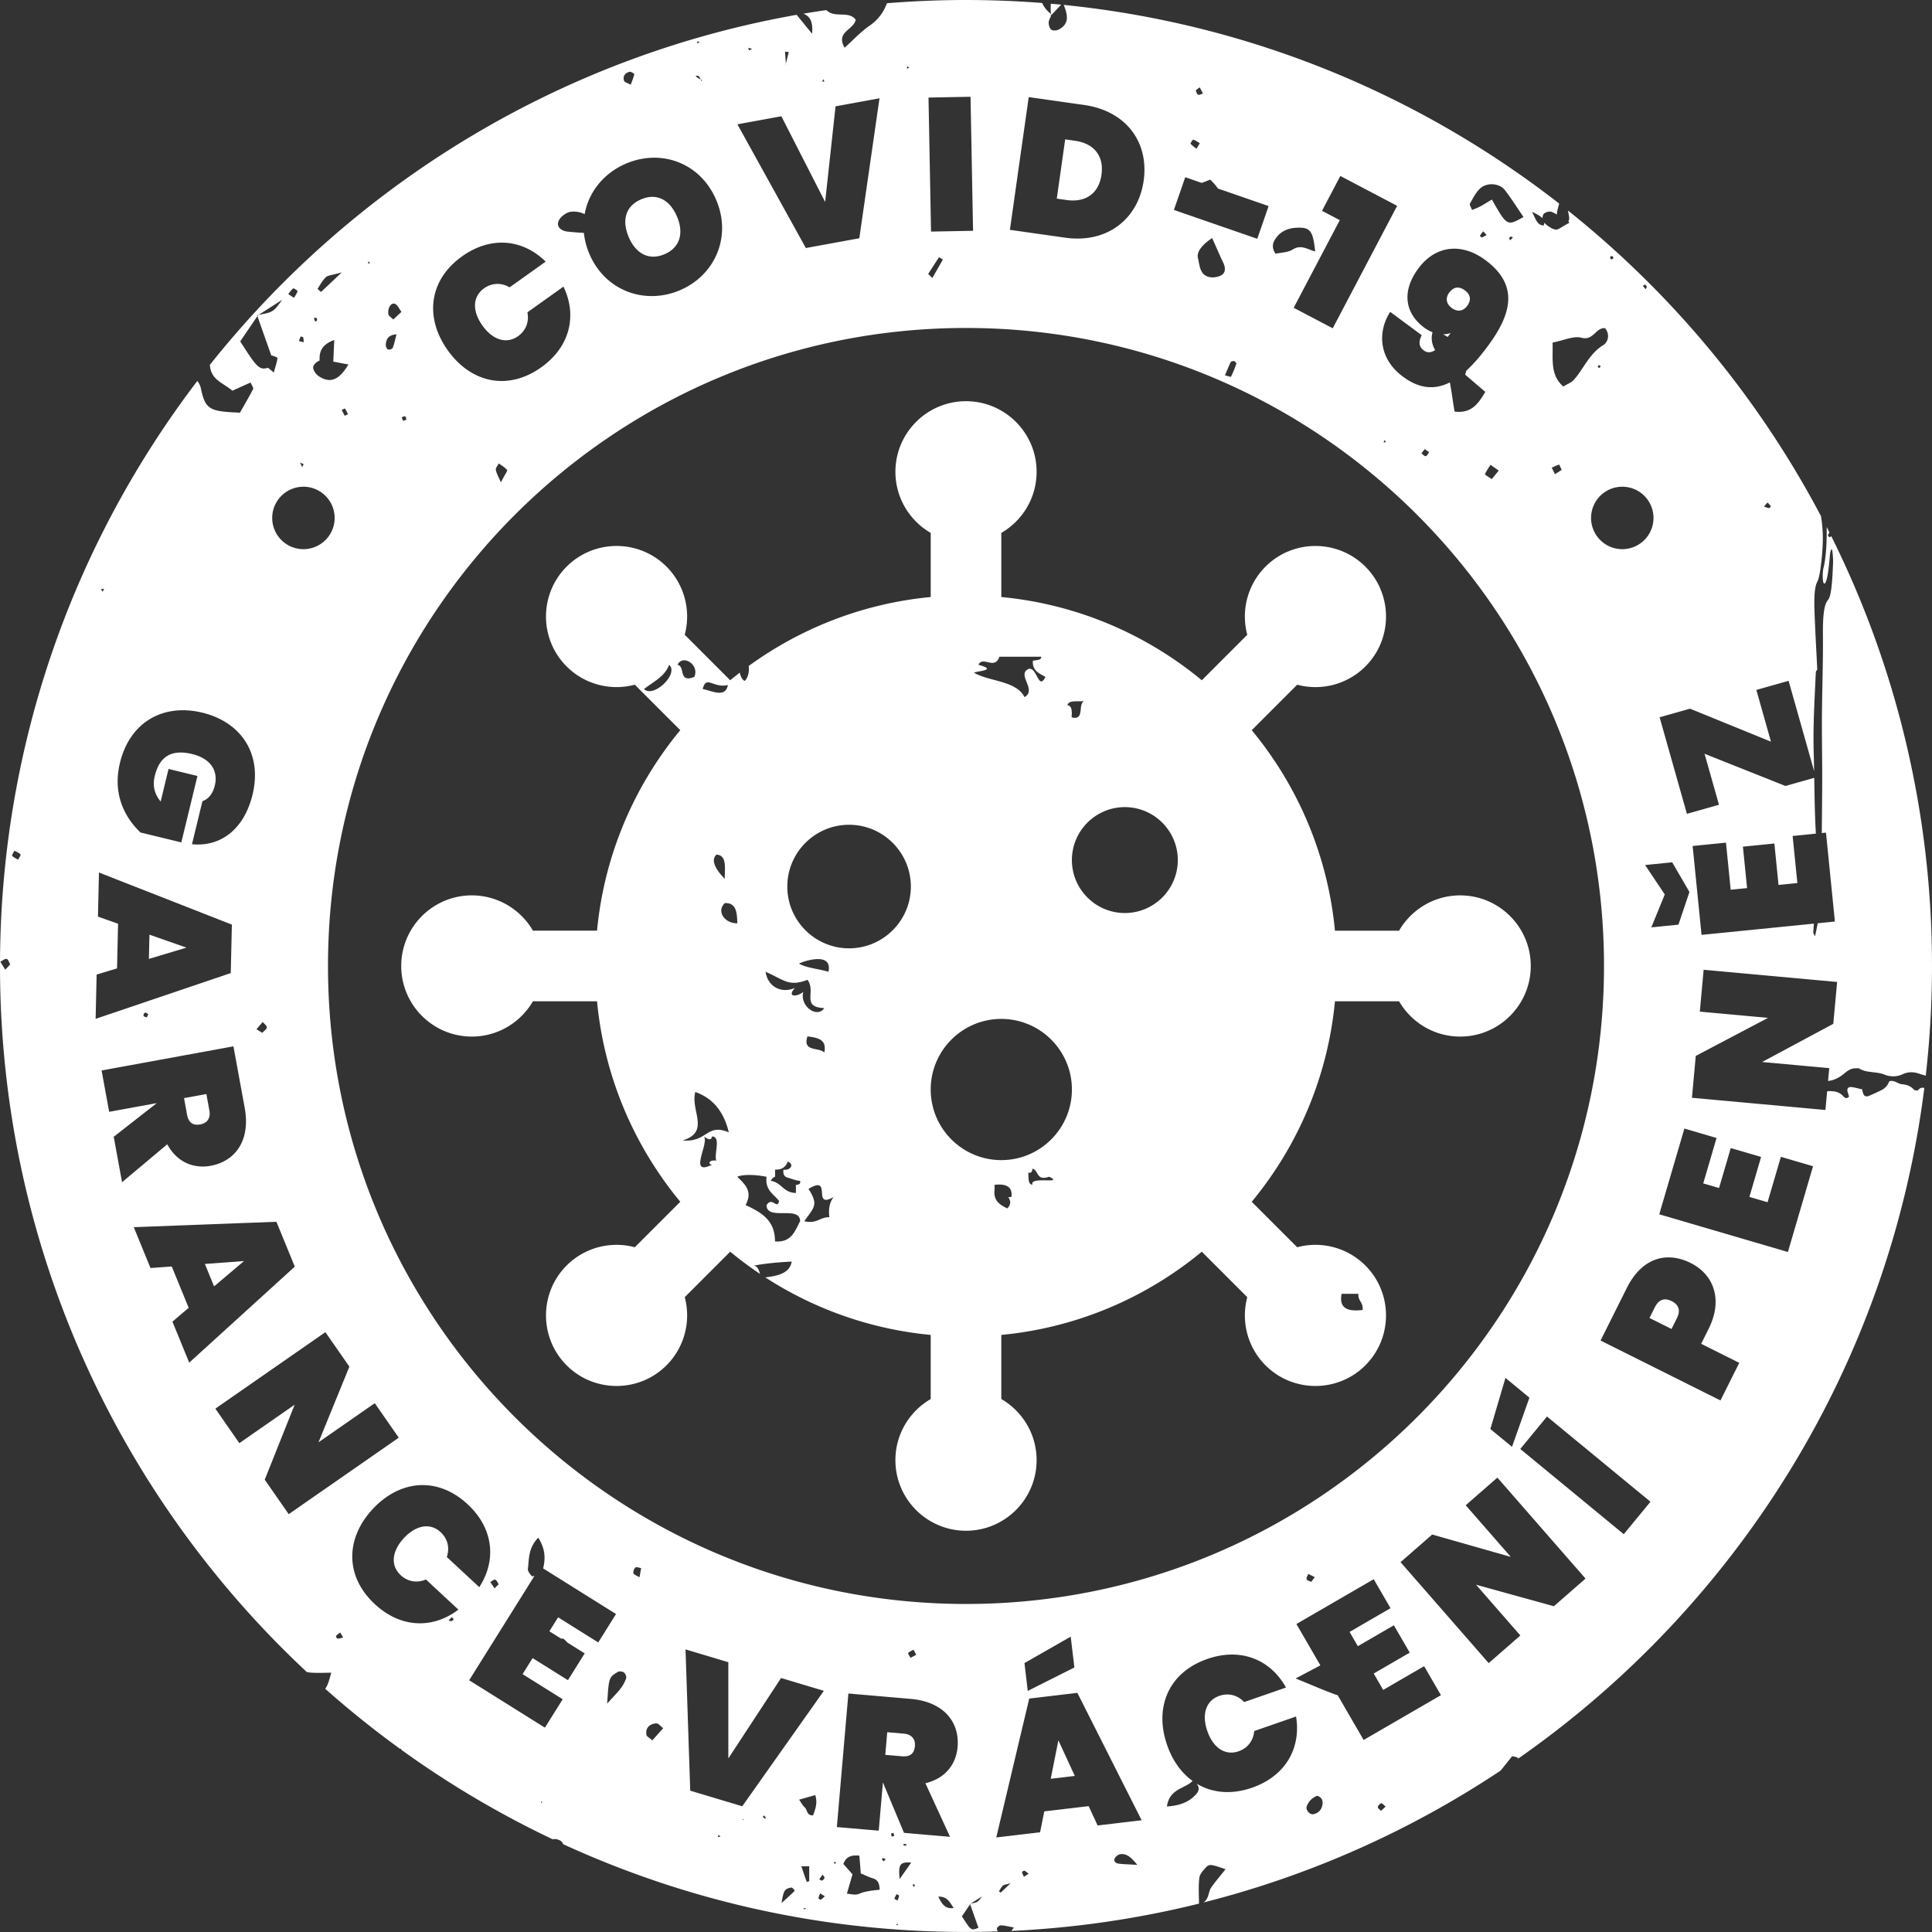 <svg xmlns="http://www.w3.org/2000/svg" width="306.166" height="306.162"><rect width="100%" height="100%" fill="#333333" stroke="none"/><path fill="#fff" d="M230.061 48.806c.844.625 1.779.571 2.439-.321.732-.988.499-1.833-.369-2.476-.867-.643-1.743-.62-2.476.369-.66.892-.438 1.803.406 2.428zm-55.51-21.115c.434-3.06-1.266-4.968-4.177-5.381l-1.575-.223-1.33 9.388 1.574.223c2.911.413 5.074-.947 5.508-4.007zM105.316 40.28c2.458-1.043 3.073-3.357 1.972-5.953-1.125-2.651-3.205-3.79-5.663-2.747-2.513 1.066-3.112 3.341-1.987 5.993 1.101 2.596 3.165 3.774 5.678 2.707zM31.755 178.182c1.062-.194 1.652-.973 1.425-2.213l-.476-2.597-3.541.648.475 2.597c.227 1.239.877 1.792 2.117 1.565zm111.476 96.551l-2.631-.228-.309 3.587 2.63.228c1.255.108 1.959-.373 2.068-1.629.093-1.076-.503-1.85-1.758-1.958zM33.925 203.855l4.743-4.016-6.199.462zm230.987 2.337c-1.046-.523-1.999-.362-2.67.98l-.845 1.69 3.489 1.743.845-1.69c.672-1.341.228-2.2-.819-2.723zM23.594 151.958l5.954-1.785-5.866-2.055zM166.51 281.884l3.814-.451-2.601-5.645zm.14-279.556l-.001.002.001.001-.003.004-.016.033c.473-.501.955-1.016 1.535-1.631-.546-.053-1.094-.098-1.641-.146-.036.533-.021 1.079.003 1.63.04.036.078.073.12.109zm62.766 51.064c.152-.199.305-.397.465-.613a3.584 3.584 0 01-1.185.196z"/><path fill="#fff" d="M292.18 170.183c.587-.488 1.153-.93 1.962-.883.159.008.354-.05.47.021 1.221.756 2.693.443 3.972.958.97.39 1.979.396 2.935-.048.88-.406 1.734-.387 2.621-.082.343.116.691.215 1.037.317.646-5.708.989-11.508.989-17.388 0-24.468-5.75-47.59-15.958-68.104-.08.057-.16.113-.247.157-.045.021-.315-.23-.294-.287.062-.161.152-.313.246-.463-.146-.289-.285-.582-.433-.87.017 2.441-.095 4.854-.509 6.491-.125.504-.171 1.575-.047 2.177.085.399.252.349.364.14.352-.646.535-2.447.707-4.417.047-.542.249-1.031.329-.798.09.26.188 1.483.163 2.087-.109 2.781-.259 5.279-.8 5.887-.584.65-.835 2.264-.807 5.477.042 4.659-.145 9.132-.16 13.708-.01 3.044.054 6.098.049 9.145-.008 2.871-.041 5.739-.07 8.607l.666-.067 1.412 14.087-2.725.273a42.07 42.07 0 01-.404 1.962c-.051.221-.172-.246-.306-.47.035-.487.068-.96.103-1.431l-17.799 1.783-1.412-14.087 5.283-.529.747 7.461 2.597-.26-.658-6.566 4.984-.5.658 6.566 2.984-.299-.747-7.461 3.681-.369c-.165-2.858-.21-5.854-.257-8.845l-4.561 1.29-12.823-5.104 2.286 8.083-5.081 1.437L263 113.668l4.821-1.363 12.827 5.228-2.318-8.199 5.11-1.445 4.044 14.304c-.017-.939-.033-1.878-.062-2.803-.134-4.379.148-8.595.327-12.778.014-.311.166-.364.235-.5-.149-3.049-.312-5.89-.424-8.813-.105-2.705-.003-4.288.404-5.059.328-.623.525-1.917.697-3.507.302-2.832.253-4.567-.023-6.517-.02-.135-.038-.272-.057-.409a153.739 153.739 0 00-40.105-48.447c.064.338.125.665.182.992.046.272-.012.557-.119.792l.21.13a13.22 13.22 0 00-.585.322c-.016.009-.031.021-.048.028-.81.473-1.274.834-1.639.756-.647-.14-1.27-.601-1.779-1.086.001.133-.013.275-.054.436-1.081-.034-1.219-.967-1.875-2.166.778.372 1.35.661 1.663 1.032.01-.265.076-.542.194-.685.233-.282.903-.471 1.246-.34.279.105.548.247.857.433a1.956 1.956 0 01.063-.624c.09-.36.185-.719.294-1.117C224.968 15.029 197.997 3.732 168.565.775c.672 1.671.893 2.96-.728 3.876-.329.186-.934.252-1.209.07-.286-.19-.451-.753-.441-1.146.014-.406.273-.805.441-1.204l-.093.099a21.079 21.079 0 01-.01-.246c-.594-.524-1.098-1.094-1.371-1.751A155.123 155.123 0 00153.08 0c-4.217 0-8.393.178-12.524.513-.516 1.381-1.348 2.593-2.759 3.564-1.42.979-2.611 2.286-3.953 3.488-1.449-2.549 1.414-2.764 1.769-4.448-1.108-1.409-3.14-.306-4.414-1.319-.088-.07-.183-.132-.276-.196a152.64 152.64 0 00-3.613.569c1.085.407 1.564 1.334 1.375 3.168a3478.375 3478.375 0 01-2.441-2.991C88.766 8.976 56.002 29.241 33.247 57.831c.006.034.021.068.024.103.183 2.282 2.066 2.714 3.556 3.982l2.891-1.304c.195.482.487.855.397 1.033-.663 1.29-1.403 2.541-2.091 3.752-4.767-.201-5.48-.447-6.191-3.848a2.74 2.74 0 00-.567-1.173C11.654 86.107 0 118.231 0 153.081c0 44.164 18.71 83.952 48.626 111.893.183.025.364.066.547.081 1.075.091 2.162.021 3.322.021-.354 1.291-.558 2.029-.96 2.546a153.73 153.73 0 0011.895 9.544c.05-.021.099-.041.139-.062.006.06.015.119.022.179a152.923 152.923 0 0023.995 14.191c.369-.081.77-.025 1.19.202.219.119.383.339.471.574 19.431 8.927 41.049 13.912 63.833 13.912 1.695 0 3.381-.037 5.063-.092-.107-.151-.185-.323-.164-.45.032-.206.4-.511.615-.504.578.013 1.156.169 2.063.325a4.296 4.296 0 01-.389.554 152.986 152.986 0 0029.736-4.326c-.008-1.437-.105-2.782.054-4.094.077-.614.645-1.228 1.122-1.715.486-.497.848-.396 3.032.356-.788.998-1.582 1.909-2.269 2.896-.473.68-.313 1.743-1.22 2.377a152.305 152.305 0 0047.086-20.905l1.805-2.255c.513.017.826.142 1.004.34 34.628-24.183 58.794-62.314 64.332-106.252-.314-.081-.666-.09-.965.336-.07.097-.584.055-.701-.086-.526-.625-1.203-.774-1.962-.863-.613-.072-1.102-.66-1.892-.473-.119.207-.238.502-.431.738-.194.235-.435.469-.702.61-.655.342-1.334.638-2.01.938-.708.314-1.037.062-1.176-.975-.521-.12-1.069-.286-1.633-.365-.621-.087-.851.242-.659.844.074.236.144.475.204.673-.393.368-.681.2-.895-.044-.444-.512-.985-.753-1.656-.813-.322-.029-.63-.063-.926.021l-.27 2.942-21.153-1.934.606-6.633 11.458-6.032-10.815-.988.606-6.633 21.152 1.934-.606 6.633-11.278 6.049 10.637.972-.187 2.036c.894-.092 1.736-.505 2.484-1.121zM280.102 79.63c.185.194.376.382.535.594.013.017-.22.308-.317.295-.267-.031-.521-.158-.78-.248zm-15.105 57.021l2.731 4.7-1.742 5.179-4.298.431 2.13-5.217-3.119-4.662zm-4.292-91.56c.09.119.238.234.251.361.012.119-.118.253-.186.38l-.429-.541zm1.327 36.988a4.947 4.947 0 11-9.894 0 4.947 4.947 0 019.894 0zm-8.85-23.922l.173-.307c.101.048.2.098.3.146-.057.103-.09.256-.174.292-.07.03-.199-.083-.299-.131zm2.347-17.573c.091.05.104.25.147.384-.129.043-.302.157-.379.11-.096-.057-.109-.248-.159-.38.135-.045.305-.16.391-.114zm-9.487 13.703c1.808-.344 3.352-1.107 4.586-.764 1.87.522 2.288-1.684 3.736-1.514.851 1.062.401 2.261-.288 2.679-2.206 1.339-3.071 3.688-4.645 5.483-.396.453-1.048.682-1.7 1.084-2.066-1.862-1.63-4.137-1.689-6.968zm1.03 19.34c.043-.012.23.471.403.84-.344.222-.699.451-1.056.679-.17-.342-.342-.684-.514-1.026.386-.176.764-.376 1.167-.493zm-14.133-41.349c.468-.84.915-1.751 1.599-2.395 1.086-1.026 3.099-.867 3.955.255 1.045 1.365 1.964 2.827 2.937 4.249-2.605 1.462-2.605 1.462-5.012-2.763-.808.479-1.334.818-1.883 1.108-.398.211-.833.362-1.259.543-.155-.428-.437-.818-.337-.997zm6.817 5.348c-.142.149-.281.298-.421.448-.065-.113-.184-.231-.176-.34.004-.086.166-.163.268-.251zm-4.172-.385c-.245.136-.482.301-.744.39-.072.024-.331-.249-.316-.272.149-.247.336-.472.516-.704.182.196.364.39.544.586zm-10.811 5.297c2.695-3.641 6.826-4.127 10.611-1.325 5.448 4.035 4.079 8.657.384 13.647-1.145 1.546-2.269 2.845-3.387 3.87l-.199.643c1.006.859 2.083 1.778 3.198 2.732-1.153 1.929-2.23 3.448-4.872 3.12-.271-1.526-.448-3.094-.75-4.626-2.389 1.208-4.812 1.031-7.425-.904-4.002-2.963-3.963-7.302-2.025-10.271l4.991 3.695c-.51 1.042-.481 1.809.314 2.398.6.444 1.188.376 1.813-.035-.448-.814-.716-1.708-.409-2.832a5.65 5.65 0 01-1.318-.728c-2.941-2.178-3.711-5.623-.926-9.384zm12.73 32.037c-.369.455-.741.909-1.105 1.356-.479-.345-1.1-.69-1.065-.782.206-.529.567-.999.875-1.49zm-11.028-2.923c-.173.227-.319.599-.526.637-.201.036-.464-.273-.699-.43l.523-.686zm-6.865-1.562l-.355-.003.18-.385zm-7.204-42.205l9 4.733L211.2 52.026l-6.186-3.253 7.302-13.886-2.814-1.48zm-10.058 9.653c.9-1.117 2.163-1.471 3.563-1.459 1.757.015 2.178.625 2.503 3.769-1.172-.304-2.211-1.154-3.551-.314-.78.489-1.876.482-2.732.676-.765-1.174-.344-1.978.217-2.672zM190.115 13.84c.176.326.351.653.525.98-.265.073-.58.271-.779.188-.189-.082-.259-.45-.38-.695.212-.157.422-.317.634-.473zm-1.016 8.292c.365.114.693.357 1.037.557-.237.4-.383.646-.531.892-.32-.263-.679-.497-.935-.814-.053-.063.351-.658.429-.635zm-1.273 5.95l2.623.908c.324-.133.747-.294 1.339-.519.461.437.874.9 1.229 1.408l8.021 2.775-1.795 5.188-13.212-4.572zm8.109 29.517c-.243.716-.517 1.43-.865 2.099-.037.071-.618-.142-.947-.221.3-.705.58-1.417.913-2.103.059-.119.345-.128.525-.186.132.14.403.326.374.411zm-2.391-13.981c-.571.323-1.464.438-2.087.241-1.357-.431-1.343-1.864-1.618-2.964-.244-.964.655-2.124 2.254-3.17.679 1.518 1.193 2.73 1.761 3.917.364.759.398 1.576-.31 1.976zm-30.523-28.229l8.765 1.242c6.714.952 10.31 5.947 9.45 12.007-.851 6.001-5.718 9.979-12.432 9.027l-8.765-1.243zm-9.22-.054l.4 21.239-6.66.125-.4-21.239zm-4.996 25.423c.204.125.408.252.611.379l-1.67 2.921-.653-.657zm-5.023-30.268l.3.266-.364.127zm9.301 41.484c55.838 0 101.104 45.267 101.104 101.105S208.92 254.183 153.083 254.183c-55.838 0-101.105-45.267-101.105-101.104 0-55.838 45.267-101.105 101.105-101.105zm89.287 169.514l-2.763 7.792-3.428-2.823 2.392-8.097zm-34.018 28.438c-.187.251-.369.503-.556.754-.261-.132-.687-.216-.744-.409-.068-.237.168-.564.27-.854.343.172.687.339 1.03.509zm-38.096 14.321l-7.387 3.715-.522-4.411 7.331-4.19zm-25.057-2.009c-.304.161-.604.324-.909.485-.13-.261-.438-.645-.358-.758.173-.249.546-.364.836-.531.143.268.29.534.431.804zm-66.167-11.19c-.222.218-.44.437-.663.654-.228-.333-.451-.664-.675-.994.265-.138.573-.431.779-.369.232.068.371.453.559.709zM48.084 77.132a4.947 4.947 0 110 9.894 4.947 4.947 0 010-9.894zm-.538-3.83l.572.261-.226.466a70.895 70.895 0 00-.346-.727zm6.608-8.339c.176-.08.488-.252.506-.229.191.289.337.607.494.918-.178.075-.355.151-.535.229-.156-.307-.312-.612-.465-.918zm24.423 9.482c-.052-.301.302-.669.471-1.008.453.339.97.625 1.315 1.05.094.118-.313.646-.992 1.95-.369-.88-.697-1.418-.794-1.992zm51.926-61.892l.14.398-.378-.057zm-5.51-4.308c-.146.608-.295 1.221-.455 1.844l.008.118-.052.059c.016-.06.028-.117.043-.177-.044-.637-.089-1.275-.131-1.912zm-5.787-.499l-.506.239c-.046-.136-.09-.273-.135-.411.183.05.366.1.641.172zm4.617 10.678l6.939 13.583 1.648-15.155 6.965-1.274-3.199 22.179-8.47 1.55-10.848-19.608zM110.561 6.541l.322.109-.455.246c.044-.119.087-.237.133-.355zm.174 5.535c.127.146.212.327.297.51.082.043.162.09.243.134 0 0-.12.12-.123.118-.043-.083-.081-.167-.12-.252-.175-.092-.353-.181-.521-.287-.115-.073-.193-.201-.289-.305.177.023.428-.018.513.082zm-10.981-.697c.22-.059.784.302.767.372-.126.559-.358 1.091-.57 1.673-.54-.293-.97-.382-1.042-.594-.259-.744.145-1.262.845-1.451zM88.543 34.973c.297-.648 1.212-1.334 1.915-1.412a3.797 3.797 0 012.189.38c.635-3.508 3.036-6.52 6.575-8.021 5.579-2.367 11.783-.111 14.279 5.771 2.496 5.882-.236 11.963-5.76 14.307-5.551 2.355-11.85.107-14.346-5.776a11.528 11.528 0 01-.866-3.315 41.383 41.383 0 01-2.662-.215c-.897-.108-1.774-.739-1.324-1.719zm-15.307 5.645c4.568-3.255 9.621-2.73 13.236.844l-5.716 4.074c-1.331-.782-2.827-.711-4.049.16-1.832 1.306-1.894 3.597-.257 5.894s3.822 2.985 5.654 1.68c1.222-.871 1.778-2.261 1.472-3.775l5.717-4.074c2.199 4.584 1.046 9.532-3.522 12.788-5.301 3.778-11.145 2.454-14.818-2.701-3.673-5.156-3.019-11.112 2.283-14.89zM64.19 65.976c.132.069.159.339.233.521l-.549.199-.216-.547c.182-.065.415-.233.532-.173zm-1.512-17.783c.341.196.526.666.941 1.227l-1.296 1.215c-.275-.295-.754-.57-.787-.891-.108-1.101.535-1.896 1.142-1.551zm.153 4.791c-.211.811-.339 1.502-.593 2.146-.066.17-.585.342-.752.25-.205-.113-.377-.515-.352-.771.08-.785.307-1.519 1.697-1.625zM58.39 41.406l.278.275-.342.088zm-6.755 2.526c.33-.313.952-.314 2.524-.766l-3.283 3.104c-.188-.163-.374-.327-.561-.491.43-.627.78-1.338 1.32-1.847zm-1.498 6.424c.043.13.142.276.108.386-.026.098-.198.155-.305.232-.065-.199-.127-.398-.191-.596zm.515 6.777c-.072-1.256.213-2.498 2.319-3.255-.063 1.367-.11 2.444-.154 3.43.686.125 1.457.286 2.398.448-1.579 2.664-3.029 2.978-4.732 1.842-.444-.296-.924-1.025-.852-1.467.059-.356.587-.842 1.021-.998zm-2.998-3.792c.013-.024.364.045.388.122.073.243.064.512.091.774l-.761-.193c.088-.237.162-.482.282-.703zm-1.182-7.634c.092-.064.704.357.681.441-.106.369-.359.697-.564 1.051-.416-.273-.664-.434-.909-.596.254-.31.474-.675.792-.896zm-8.405 8.396l2.723-4.006-.059-.168.038.009.214-.04 3.72-2.377c-1.357 1.891-1.407 1.951-3.72 2.377l-.102.065-.091.134c.734 2.083 1.467 4.162 2.2 6.235.27.024.991.314.982.393-.076.663-.307 1.308-.59 2.315-.364-.333-.688-.57-.912-.76-1.423.451-1.868-.233-4.403-4.177zm4.215 108.719c-.021.299-.463.566-.722.852l-.915-.566c.329-.387.659-.771.986-1.158.236.29.671.599.651.872zm-23.271-41.938c1.579-6.502 6.894-9.442 13.046-7.949 6.153 1.494 9.535 6.515 7.963 12.988-1.331 5.482-5.045 8.316-9.597 7.86l1.657-6.823c.908-.305 1.63-1.117 1.956-2.458.609-2.508-.83-4.339-3.571-5.005-3.208-.779-5.166.29-5.937 3.468-.354 1.458-.12 2.781.93 4.055l1.253-5.162 4.578 1.112-2.556 10.526-6.474-1.572c-2.132-2.03-4.544-5.704-3.248-11.04zm-2.508-27.581l-.235.466-.285-.4zM.834 153.672c-.26-.424-.519-.848-.78-1.271.343-.162.736-.512 1.013-.436.256.07.389.598.547.867zm2.037-17.437c-.324-.197-.717-.339-.938-.618-.086-.105.222-.525.352-.803.339.189.74.318.97.592.082.098-.244.543-.384.829zm12.443 18.204l3.234-.976.162-7.08-3.186-1.124.16-6.99 21.062 8.256-.176 7.68-21.417 7.254zm8.192 6.264c-.084.18-.17.361-.256.541-.178-.082-.459-.133-.505-.264-.047-.133.102-.455.229-.5.137-.043.352.139.532.223zm-5.483 19.443l6.777-5.297-.005-.029-7.496 1.372-1.199-6.552 20.894-3.824 1.783 9.738c.961 5.253-1.557 8.489-5.394 9.191-2.745.503-5.357-.605-6.876-3.407l-7.166 6.008zm9.304 29.296l2.573-2.188-2.683-6.554-3.369.244-2.649-6.471 22.606-.855 2.91 7.109-16.729 15.213zm18.428 30.51l-3.801-5.467 4.744-11.883-8.768 6.096-3.801-5.468 17.437-12.121 3.801 5.467-4.892 11.985 8.915-6.197 3.801 5.467zm7.713 19.727c-.075.003-.264-.373-.222-.422.187-.215.439-.377.667-.556l.471.801c-.305.067-.61.166-.916.177zm18.063-2.744l-.432-.155c.167-.17.333-.342.498-.512.101.122.285.255.27.358-.017.118-.217.208-.336.309zm-12.127-2.722c-4.771-4.431-4.654-10.422-.346-15.062 4.308-4.64 10.274-5.2 15.046-.77 4.112 3.817 4.618 8.873 1.846 13.137l-5.145-4.777c.498-1.462.125-2.913-.974-3.934-1.649-1.531-3.906-1.129-5.825.938s-2.153 4.348-.504 5.879c1.1 1.021 2.574 1.284 3.996.68l5.145 4.777c-4.048 3.08-9.127 2.949-13.239-.868zm26.331 31.477l.044-.246.188.186zm3.218-25.996c.044-.012.092-.037.133-.039.229-.012.479.271.848.653l2.724 1.704L90 266.26l-5.596-3.501-1.591 2.543 6.359 3.979-2.817 4.502-12.006-7.512 10.365-16.566c-.108.042-.215.082-.313.117-.111.041-.799-.794-.749-1.16.207-1.562.013-3.281 1.64-4.989 1.197 1.864 1.126 3.411.783 4.877l11.547 7.225-2.817 4.502-6.359-3.979-1.385 2.213zm10.278 6.232c-.484 1.56-1.695 2.528-3.012 4.054.267-4.145.254-4.167 1.694-5.031.233-.139.728-.082.956.086.227.169.438.643.362.891zm2.108-15.962c-.469-.304-.905-.437-.959-.658-.064-.274.106-.732.333-.908.169-.133.586.058.892.105-.082.453-.166.906-.266 1.461zm2.029 25.835c-.467-.426-.885-.619-.925-.874-.187-1.145.531-1.729 1.533-1.825.343-.034.744.499 1.118.771zm10.401 15.33l.076-.358.351.251zm-4.387-7.359l-.746-22.391 6.781 2.031.003 15.249 8.357-12.745 6.781 2.031-12.931 18.295zm21.276 13.804a.73.73 0 01-.38.438c-.104.043-.298-.13-.45-.206.167-.234.337-.469.522-.73.142.214.337.381.308.498zm-12.913-9.095l-.058-.216.159.054zm3.477-.249l-.345-.31c.05-.073.102-.147.148-.222.117.105.241.2.34.319.013.02-.093.139-.143.213zm4.641 11.495c-.496.478-1.005.937-2.005 1.853.305-1.999.497-2.268 1.521-2.454.134-.022.328.18.462.312.05.054.066.246.022.289zm1.577 2.863c-.026-.083-.051-.167-.079-.249l.398.107c-.154.068-.235.103-.319.142zm.799-4.468c-.222.06-.392.112-.393.105-.265-.737-.517-1.476-.857-2.469h1.25zm.606-10.442c-1.045.063-.877-.86-1.297-1.246-.371-.339-.615-.813-.908-1.234l-.043.013.019-.049.024.036c.791-.228 1.585-.451 2.549-.727.41 1.224.026 2.221-.344 3.207zm1.233 13.363c-.063.039-.387-.173-.379-.231.049-.262.169-.511.265-.766l.748.463c-.207.185-.396.399-.634.534zm2.332-5.702c-.072-.009-.194.004-.21-.031-.032-.069-.008-.168-.008-.253.08.009.202-.003.219.03.029.071.004.167-.001.254zm5.676 4.28c-.409.063-.815.13-1.214.234-.397.106-.778.328-1.182.376-.386.045-.792-.064-1.482-.136.374-1.28.631-2.17.893-3.064-.541-.612-1.014-1.145-1.454-1.646.437-1.187 1.272-1.435 2.536-1.319l.228 2.82c.582.241 1.229.568 1.912.778.888.271 1.033.888 1.081 1.801-.522.06-.924.095-1.318.156zm1.976-4.64c-.102-.109-.216-.213-.299-.335-.014-.022.104-.191.142-.184.157.026.302.096.45.149-.096.124-.195.247-.293.37zm1.264-3.925c-.041-.155-.118-.316-.103-.465.008-.058.236-.091.365-.133.042.156.082.313.126.47zm.634 13.909l.263-.094c.034.086.065.175.099.261-.122-.055-.24-.111-.362-.167zm.273-3.775c-.233-.139-.512-.271-.497-.302.084-.251.225-.484.352-.722.137.088.405.191.395.261-.032.254-.156.496-.25.763zm.33-3.418c-.222-2.356.056-2.719 1.845-2.611-.598.847-1.143 1.621-1.845 2.611zm.598-5.336c.015-.081.034-.232.047-.232.15.003.292.032.438.056-.018.082-.035.163-.056.246-.142-.023-.284-.045-.429-.07zm1.653 6.605l-.194-.369c.084-.026.188-.096.247-.066.059.028.074.152.105.234zm3.883 1.52c1.524-.041 1.873 1.045 2.439 1.808-1.326.185-1.869-.586-2.439-1.808zm3.054-23.706c-.24 2.779-1.998 5.007-5.102 5.733l3.904 8.497-7.293-.629-3.321-7.936-.03-.003-.655 7.593-6.636-.572 1.826-21.163 9.864.851c5.321.459 7.778 3.743 7.443 7.629zm3.303 28.64c-1.147.483-1.147.483-2.621-1.807.416-.608.86-1.265 1.307-1.921l-.028-.08.018.004.104-.02 1.783-1.14c-.649.904-.682.936-1.783 1.14l-.051.032-.043.063c.437 1.248.878 2.493 1.314 3.729zm3.521-5.562c-.087-.079-.176-.155-.266-.237.207-.3.371-.641.633-.886.16-.149.457-.15 1.213-.367-.789.744-1.182 1.117-1.58 1.49zm3.686-2.507c-.108-.249-.24-.487-.301-.746-.012-.048.301-.266.381-.228.24.112.441.313.66.479zm15.021-2.088c-.43-.053-.851-.356-.635-.825.142-.313.58-.641.918-.677 1.034-.117 1.713.536 2.669 1.694-1.313-.08-2.137-.095-2.952-.192zm-3.339-6.051l-1.42-3.065-7.033.832-.666 3.312-6.943.821 5.223-22.012 7.629-.902 10.185 20.189zm24.473-5.985c-3.305 1.147-6.339.826-8.768-.635.548.732.269 1.269-.13 1.708-1.13 1.243-2.595 1.764-4.598 1.903.425-2.882 2.874-2.797 4.066-4.048-1.774-1.284-3.175-3.218-4.031-5.685-2.077-5.979.226-11.51 6.374-13.646 5.299-1.84 10 .083 12.465 4.53l-6.63 2.303c-1.058-1.125-2.514-1.477-3.931-.984-2.125.738-2.828 2.919-1.903 5.583.926 2.663 2.829 3.938 4.954 3.2 1.417-.491 2.342-1.67 2.474-3.208l6.631-2.304c.822 5.019-1.674 9.443-6.973 11.283zm11.144 2.745c-.145.781-.641 1.281-1.422 1.459-.559.126-1.257-.673-1.064-1.224a2.73 2.73 0 011.656-1.697c.773.229.952.792.83 1.462zm9.301.928c-.183-.194-.537-.411-.516-.579.031-.242.301-.55.536-.631.139-.048.408.294.701.524-.305.291-.514.487-.721.686zm-2.764-11.235l-4.111-7.092c-.067-.021-.136-.034-.203-.058-1.827-.645-3.602-1.436-6.462-2.599 1.7-.9 2.9-1.538 3.921-2.079l-3.797-6.55 12.251-7.101 2.663 4.594-6.488 3.762 1.309 2.258 5.71-3.311 2.513 4.335-5.71 3.31 1.504 2.596 6.489-3.761 2.663 4.594zm30.148-21.197l-12.334-3.408 7.023 8.045-5.017 4.38-13.969-16 5.017-4.38 12.453 3.544-7.143-8.181 5.018-4.38 13.969 16zm11.075-11.415l-16.399-13.504 4.234-5.143 16.398 13.504zm15.326-21.195l-19.003-9.496 4.157-8.32c2.388-4.778 6.292-5.879 10.131-3.961 3.516 1.757 5.221 5.661 2.833 10.438l-1.18 2.362 6.039 3.018zm-.622-41.595l-2.109 7.198 2.505.734 1.856-6.335 4.809 1.409-1.856 6.335 2.88.844 2.109-7.198 5.096 1.493-3.982 13.591-20.386-5.975 3.982-13.59z"/><path d="M231.397 141.892c-4.133 0-7.748 2.251-9.685 5.594h-10.16c-1.14-12.005-5.904-22.968-13.189-31.774l7.206-7.207c3.707.998 7.872.037 10.801-2.888 4.363-4.363 4.363-11.46 0-15.824-4.363-4.363-11.46-4.363-15.823 0a11.187 11.187 0 00-2.888 10.801l-7.206 7.207c-8.807-7.285-19.77-12.05-31.774-13.19v-10.16c3.342-1.937 5.594-5.552 5.594-9.684 0-6.17-5.018-11.188-11.188-11.188-6.17 0-11.188 5.017-11.188 11.188 0 4.132 2.251 7.748 5.594 9.684v10.16c-10.708 1.017-20.583 4.924-28.842 10.925.112.892-.1 1.885-.648 2.377-.442-.26-.642-.755-.766-1.324-.513.396-1.021.799-1.52 1.211l-7.206-7.207a11.19 11.19 0 00-2.888-10.801c-4.363-4.363-11.46-4.363-15.824 0-4.363 4.363-4.363 11.46 0 15.824a11.192 11.192 0 0010.801 2.888l7.206 7.207c-7.285 8.806-12.05 19.77-13.19 31.774H84.455c-1.937-3.342-5.552-5.594-9.685-5.594-6.17 0-11.188 5.017-11.188 11.188s5.017 11.188 11.188 11.188c4.132 0 7.748-2.251 9.685-5.594h10.159c1.14 12.005 5.905 22.969 13.19 31.774l-7.206 7.206a11.19 11.19 0 00-10.801 2.889c-4.363 4.362-4.363 11.46 0 15.823 4.371 4.371 11.469 4.354 15.824 0a11.187 11.187 0 002.888-10.801l7.206-7.206a58.572 58.572 0 004.74 3.527c-.204-.553-.317-1.197-.967-1.315.854-.202 3.298-.532 5.974-.64-.327 1.855-2.178 2.25-4.178 2.502a58.327 58.327 0 0026.206 9.115v10.159c-3.342 1.938-5.594 5.552-5.594 9.685 0 6.171 5.017 11.188 11.188 11.188s11.188-5.017 11.188-11.188c0-4.133-2.252-7.747-5.594-9.685v-10.159c12.005-1.14 22.968-5.904 31.774-13.189l7.206 7.206a11.187 11.187 0 002.888 10.801c4.355 4.354 11.452 4.371 15.823 0 4.363-4.363 4.363-11.461 0-15.823a11.19 11.19 0 00-10.801-2.889l-7.206-7.206c7.285-8.806 12.05-19.77 13.189-31.774h10.16c1.937 3.343 5.552 5.594 9.684 5.594 6.171 0 11.188-5.017 11.188-11.188 0-6.17-5.016-11.187-11.186-11.187zm-116.048-33.338c-.391 2.111-2.515.917-3.991.638.571-2.284 1.636-.073 3.991-.638zm-.494 30.72c-.936-.963-2.457-2.763-1.321-3.841 1.693.075 1.309 2.144 1.321 3.841zm-12.795-30.082c1.463-1.154 3.279-1.957 3.979-3.84 1.604 1.409-2.47 5.329-3.979 3.84zm5.313-3.84c.77-1.709 3.529-.058 2.656 1.922-2.598 1.007-1.372-1.662-2.656-1.922zm6.135 78.576c-1.188-.18-1.367.611-.667.642-3.914 1.933-.333-3.528-1.322-4.482.584.398 1.181.777 1.322 0 1.469.08.282 2.718.667 3.84zm-5.313-3.2c4.415-1.378 1.187-4.747 1.989-7.679 2.926 1.025 4.568 3.287 5.313 6.399-3.568-1.508-3.337 1.611-7.302 1.28zm6.66-37.61c1.874-.096 1.926 1.563 1.996 3.196-1.996.044-3.368-1.884-1.996-3.196zm7.957 53.611c.02-3.44-2.277-4.639-4.658-5.762 1.129-2.105.038-3.193-1.322-4.477.879-.423 2.964-.353 4.646 0-.257 2.161 1.155 2.73 1.989 3.839-.36 1.446-1.04-.774-1.989.638-.014 2.573 5.326-.011 5.313 2.563-.822 1.553-1.347 3.396-3.979 3.199zm3.318-8.961v1.279c-1.982-.008-2.259-1.661-3.985-1.917.159-.351.4-.554.688-.662v-1.117c1.135.033 1.719-.47 1.996-1.275 1.129.417.411 1.472-.667 1.275-.109.709.122 1.089.589 1.249.777.226 1.543.531 2.042.53.12.542-.259.603-.663.638zm-.154-31.212c-2.06.916-4.293-.107-4.652-2.558 2.989 1.309 3.657 2.419 6.64 1.275 1.432 1.915-1.09 4.315 2.664 4.483-1.2 1.723-3.952-.417-3.324-2.563-1.053.833-2.669.844-1.328-.637zm.66-3.839c-.237-.031 5.417-2.281 4.646 1.281-1.501-.468-3.388-.576-4.646-1.281zm3.992 14.079c-.841-.898-3.503-.039-2.664-2.561 1.547.219 3.112.414 2.664 2.561zm.809 26.097c-1.553-.021-1.951 1.096-3.979.638 1.515-2.198 2.323-2.551.667-5.121 3.888-2.377.449 3.314 3.978 1.28-.551.745-.872 1.717-.666 3.203zm3.117-42.611c-5.398 0-9.789-4.391-9.789-9.789s4.391-9.789 9.789-9.789 9.789 4.391 9.789 9.789-4.391 9.789-9.789 9.789zm37.257-39.171c-1.065.475.153 3.134-1.99 2.563.052-.908.104-1.813-.666-1.918.205-.873 1.661-.532 2.656-.645zm-16.761-5.759c.744-1.482 2.572.905 3.324-1.28h6.641c-.02.622-.814.497-1.335.641-.108 1.602 1.026 2.002 1.996 2.561-1.129 2.249-1.335-1.608-2.656-1.277-2.002.889 1.38 3.308-.662 4.476-1.302-2.589-5.44-2.441-7.976-3.837-.07-.286 4.094-.367.668-1.284zm5.236 84.326c-.176.019-.34.025-.502.031.393.558.456 1.195-.166 1.787-1.146-.574-2.274-1.179-1.994-3.127a2.69 2.69 0 01.006-.613c1.732-.184 2.861.233 2.656 1.922zm3.324-1.922c-.775-.104-.564-1.172-.668-1.921.566.117.63-.252.668-.64 1.039.272.564 2.012 2.656 1.281 2.51 1.264-3.169-.159-2.656 1.28zm-4.932-3.911c-6.171 0-11.188-5.017-11.188-11.188s5.017-11.188 11.188-11.188c6.17 0 11.188 5.017 11.188 11.188s-5.018 11.188-11.188 11.188zm19.578-39.157c-4.626 0-8.391-3.765-8.391-8.391 0-4.626 3.765-8.391 8.391-8.391 4.625 0 8.391 3.765 8.391 8.391 0 4.626-3.766 8.391-8.391 8.391zm34.353 60.349h2.655c-.083 1.147.815 1.348.668 2.557-2.272.268-3.786-.19-3.323-2.557zm18.787-63.145h.001z" fill="#fff"/></svg>